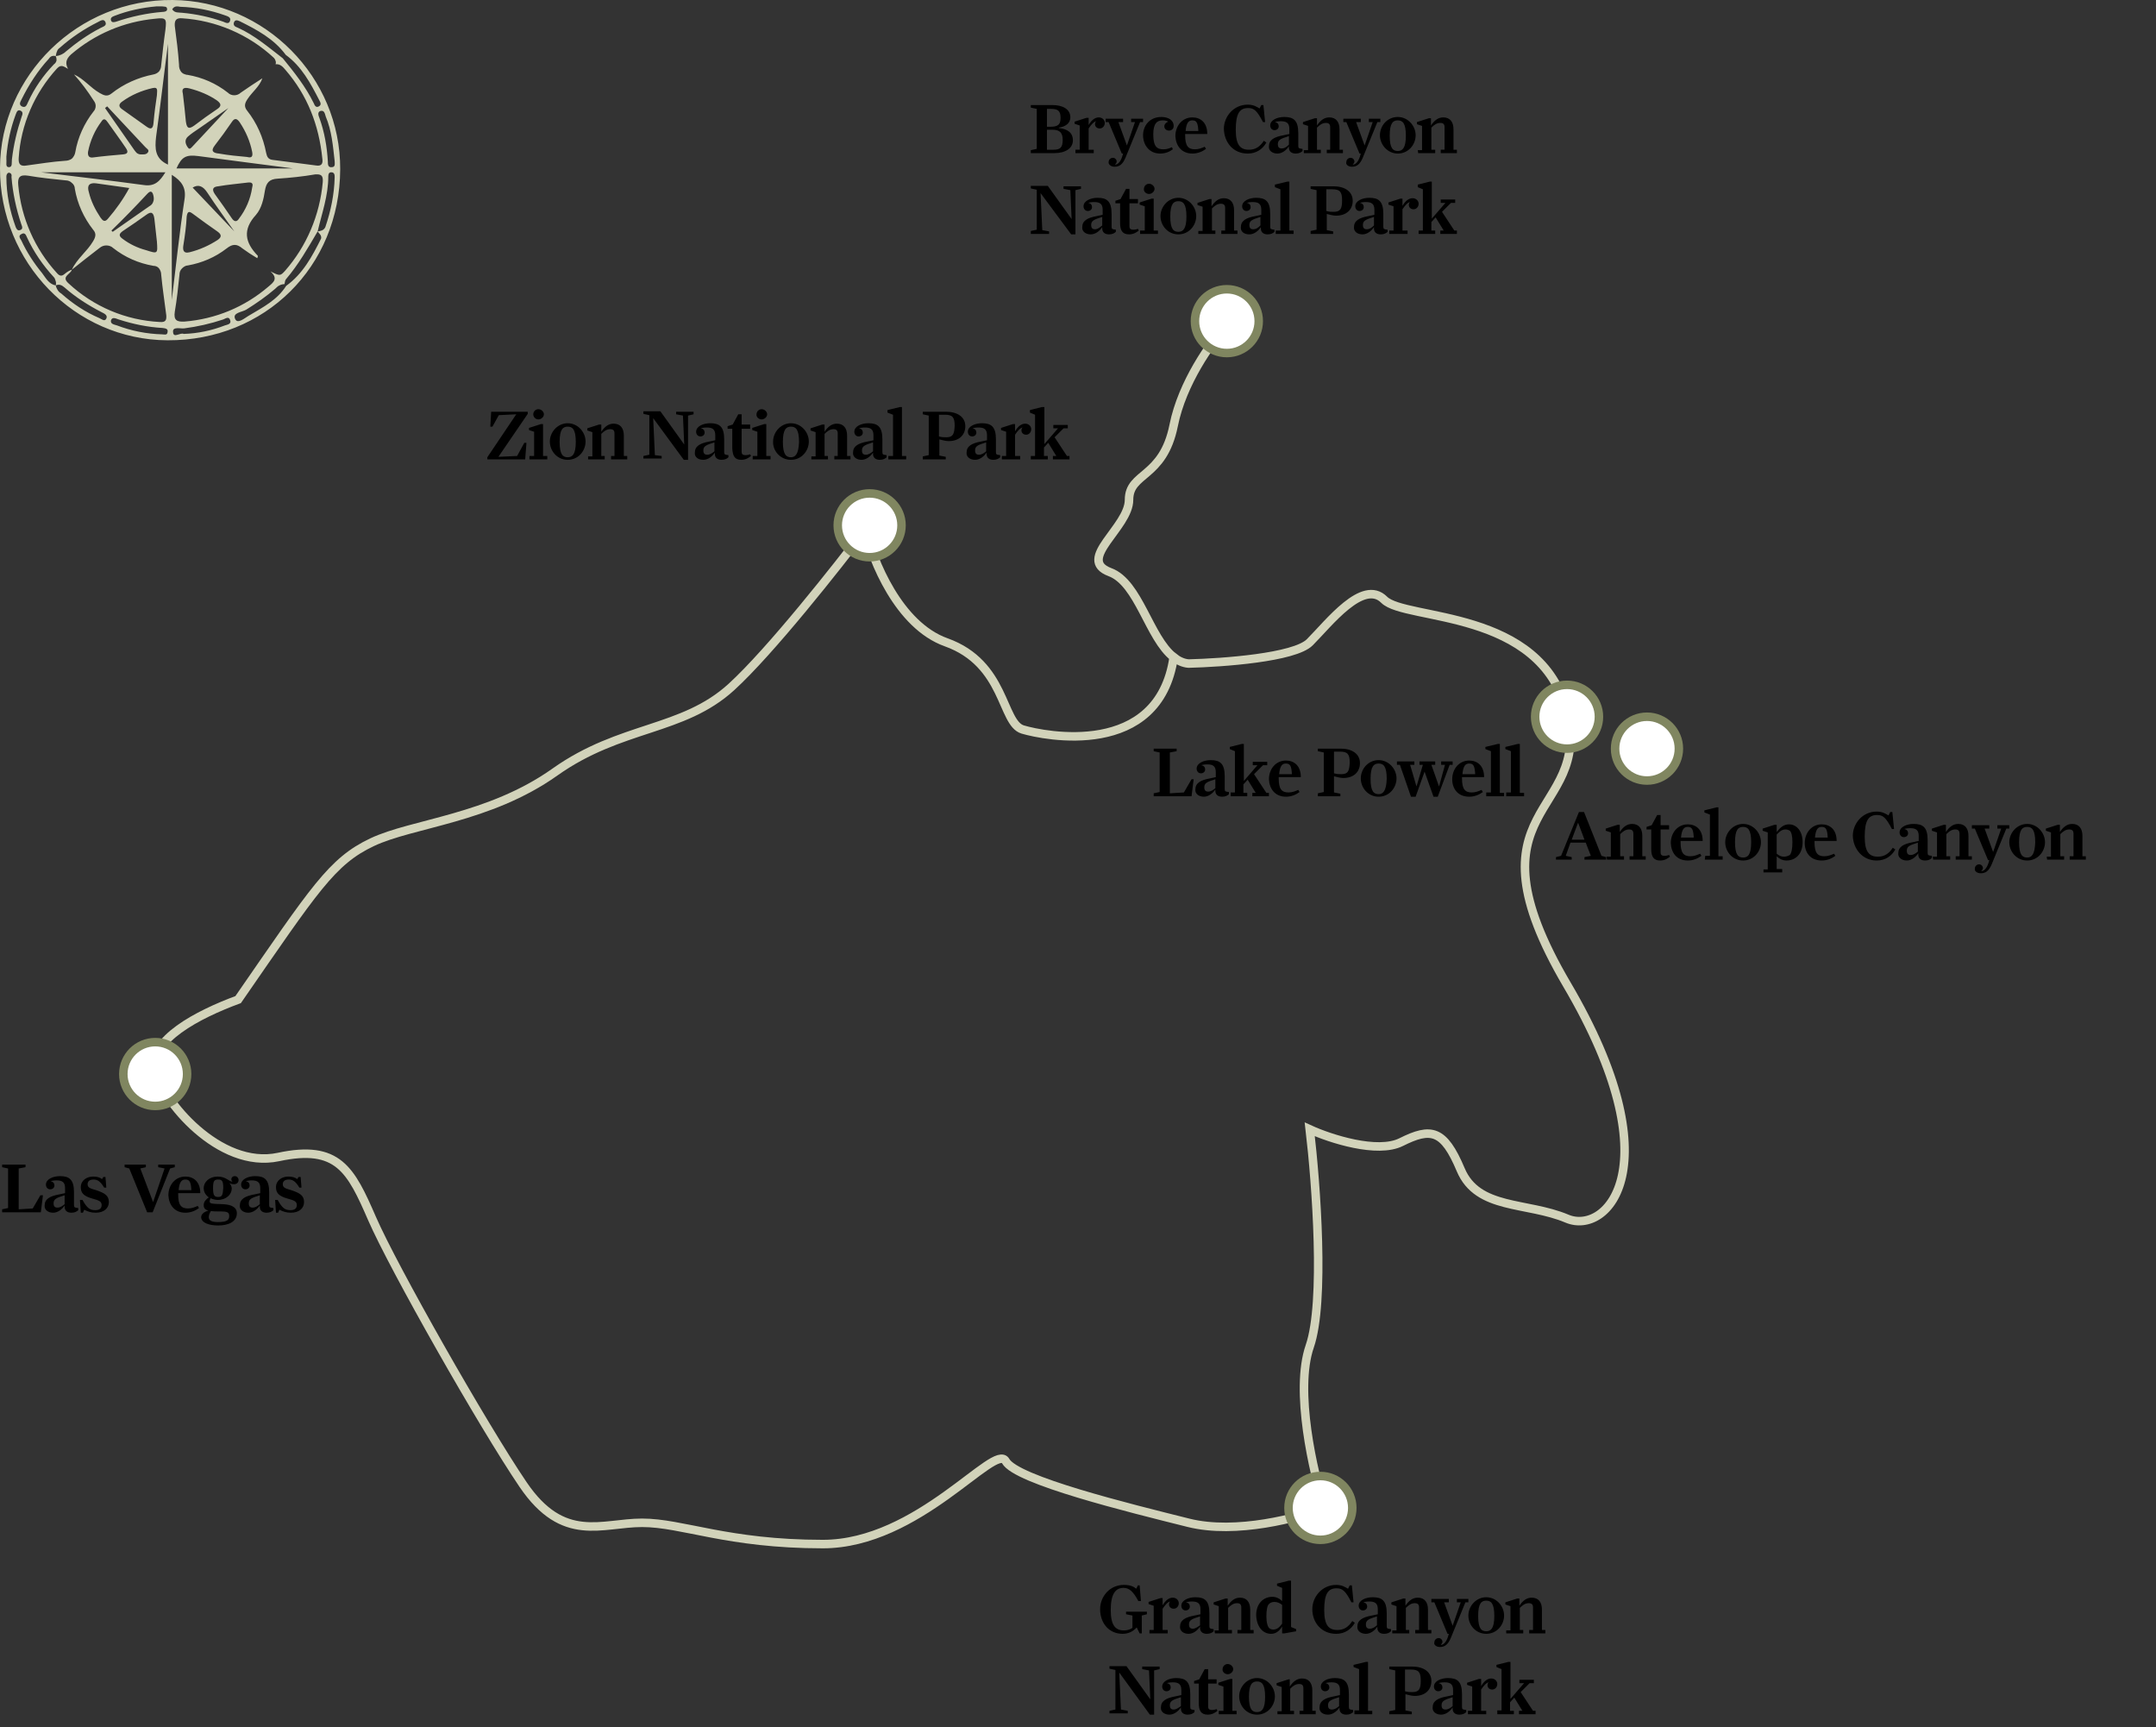 <?xml version="1.0" encoding="utf-8"?>
<svg xmlns="http://www.w3.org/2000/svg" xmlns:xlink="http://www.w3.org/1999/xlink" version="1.1" id="Layer_1" x="0px" y="0px" viewBox="0 0 507 406.1" style="enable-background:new 0 0 507 406.1;">
<rect x="0" y="0" width="507" height="406.1" fill="#333333" stroke="none"/>
<style type="text/css">
	.st0{clip-path:url(#SVGID_00000028313490836312370730000013463981870748806044_);}
	.st1{fill:#D2D3BA;}
	.st2{fill:none;stroke:#D2D3BA;stroke-width:2;}
	.st3{fill:#FFFFFF;stroke:#808660;stroke-width:2;}
</style>
<g>
	<g>
		<defs>
			<rect id="SVGID_1_" width="80" height="80"/>
		</defs>
		<clipPath id="SVGID_00000160911894010718201780000015025560498520830851_">
			<use xlink:href="#SVGID_1_" style="overflow:visible;"/>
		</clipPath>
		<g style="clip-path:url(#SVGID_00000160911894010718201780000015025560498520830851_);">
			<path class="st1" d="M80,39.8C79.9,62.7,62.3,80.1,39.4,80C17.6,79.9-0.1,61.7,0,39.5C0.1,17.7,18.4-0.2,40.6,0&#xA;				C62.3,0.2,80.1,18.1,80,39.8z M13.1,67.1c0.2,0.8,0.6,1.5,1.3,1.9c2.7,2.4,5.7,4.4,9,5.8c0.5,0.2,1.2,0.9,1.6,0.1&#xA;				s-0.5-1.2-1.1-1.5c-3.1-1.6-6.1-3.5-8.7-5.8C14.6,67.1,14,66.7,13.1,67.1c0.1-0.3,0.1-0.7,0-1s-0.2-0.7-0.4-0.9&#xA;				c-2.6-2.8-4.8-6-6.4-9.5c-0.2-0.5-0.5-1.1-1.2-0.7c-0.9,0.4-0.4,1-0.1,1.5c1.3,2.8,3,5.4,4.9,7.7C10.8,65.4,11.5,66.8,13.1,67.1z&#xA;				 M67.2,12.9C64.4,9.1,60.4,7,56.4,5c-0.5-0.2-1.1-0.5-1.4,0.3c-0.2,0.8,0.4,1,0.9,1.2c4,1.8,7.2,4.6,10.6,7.2&#xA;				c2.7,3.3,5.4,6.7,7.3,10.6c0.2,0.5,0.5,1.1,1.2,0.7s0.3-1,0.1-1.4C73,19.5,70.9,15.6,67.2,12.9z M74.7,54.4&#xA;				c-2.3,3.9-4.5,7.8-7.5,11.3C67,66,67,66.4,66.9,66.8c-0.4,0-0.8,0.1-1.2,0.3c-0.4,0.2-0.7,0.5-1,0.8c-2.1,1.8-4.4,3.4-6.8,4.9&#xA;				c-1,0.6-3.3,0.7-2.6,2.2c0.6,1.3,2.3-0.3,3.4-0.9c3.2-1.9,6.5-3.6,8.6-6.9c3.9-2.8,6.1-6.9,8.2-11.1C75.7,55.3,75,54.9,74.7,54.4&#xA;				c0.7-0.1,1.4-0.2,1.8-1c1.3-3.8,2.1-7.7,2.2-11.7c0-0.5,0-1.2-0.8-1.2c-0.6,0-0.7,0.5-0.7,1C77.2,46,75.7,50.1,74.7,54.4z&#xA;				 M13.1,13.2c-0.3-0.1-0.6-0.1-0.9,0c-0.3,0.1-0.5,0.3-0.7,0.6c-2.6,2.8-4.7,6.1-6.4,9.5c-0.2,0.5-0.8,1.2,0,1.7&#xA;				c1,0.5,1.2-0.4,1.5-1c1.5-3.3,3.6-6.3,6.1-8.9c0.3-0.2,0.5-0.5,0.6-0.9C13.3,13.9,13.3,13.6,13.1,13.2c0.9-0.1,1.8-0.5,2.4-1.1&#xA;				c2.5-2.1,5.2-4,8.1-5.5c0.5-0.3,1.6-0.5,1.2-1.4s-1.2-0.3-1.8,0c-3.2,1.6-6.2,3.6-8.9,6c-0.3,0.2-0.6,0.5-0.7,0.9&#xA;				C13.2,12.5,13.2,12.9,13.1,13.2z M16,16.2c-0.9-0.5-1.6-1.2-2.6-0.1c-5.3,5.8-8.5,13.2-9,21c-0.1,1.4,0.3,2.1,1.9,1.8&#xA;				c3-0.4,6-0.9,9-1.1c0.6,0,1.2-0.2,1.6-0.5c0.4-0.4,0.7-0.9,0.8-1.5c0.6-3.5,2.1-6.8,4.3-9.6c0.3-0.3,0.5-0.8,0.5-1.3&#xA;				S22.3,24,22,23.6c-1.4-2.2-2.9-4.2-4.6-6.1c2.3,1,3.8,3.1,6.1,4.4c0.9,0.5,1.7,0.9,2.7,0.1c2.9-2.3,6.3-3.8,9.9-4.5&#xA;				c0.5-0.1,0.9-0.3,1.3-0.7c0.3-0.4,0.5-0.9,0.5-1.4c0.3-2.8,0.6-5.6,1-8.4c0.3-2.6,0.2-2.9-2.4-2.6C29.1,5.1,22.3,8,16.7,12.8&#xA;				C15.5,13.9,15.3,14.9,16,16.2z M16.9,63.4c1.2-2.6,3.6-4.3,5-6.7c0.6-1,0.8-1.8,0-2.7c-2.2-2.8-3.7-6.1-4.3-9.6&#xA;				c0-0.6-0.3-1.1-0.7-1.4c-0.4-0.4-0.9-0.6-1.5-0.6c-2.9-0.3-5.9-0.6-8.8-1.1c-2-0.3-2.5,0.4-2.3,2.3c0.7,7.7,3.9,14.9,9,20.5&#xA;				c0.6,0.7,1.1,1,1.9,0.3C15.8,63.9,16.3,63.6,16.9,63.4c-0.3,1.1-2.6,1.6-0.8,3.2c5.9,5.5,13.5,8.7,21.5,9.1&#xA;				c1.3,0.1,1.6-0.4,1.5-1.6c-0.4-3.2-0.9-6.4-1.2-9.6c0-0.5-0.2-1-0.5-1.4s-0.8-0.6-1.3-0.6c-3.5-0.6-6.7-2-9.5-4.2&#xA;				c-0.4-0.4-1-0.6-1.6-0.6s-1.1,0.2-1.6,0.6C21.2,60,19,61.7,16.9,63.4z M61.7,18.4c-0.7,2-2.4,3.2-3.5,4.9&#xA;				c-0.6,0.9-0.9,1.7-0.1,2.7c2.3,2.9,3.8,6.3,4.5,10c0.2,0.9,0.5,1.5,1.6,1.6c3.4,0.4,6.8,0.9,10.1,1.3c1.2,0.2,1.7-0.3,1.5-1.6&#xA;				c-0.8-7.9-3.5-14.9-8.7-20.9c-0.6-0.7-1.2-1.4-2.3-1.3c0.1-0.3,0.1-0.5,0-0.8s-0.2-0.5-0.4-0.7c-5.9-5.5-13.6-8.8-21.6-9.3&#xA;				c-1.3-0.1-1.8,0.4-1.7,1.8c0.4,3,0.8,6.1,1,9.1c0,0.3,0,0.6,0.1,0.9c0.1,0.3,0.2,0.5,0.4,0.8c0.2,0.2,0.4,0.4,0.7,0.5&#xA;				s0.5,0.2,0.8,0.2c3.5,0.6,6.7,2,9.5,4.2c0.4,0.4,0.9,0.6,1.5,0.6c0.5,0,1.1-0.2,1.5-0.6C58.3,20.6,60,19.5,61.7,18.4z M63.6,63.8&#xA;				c2.2,1.1,2.3,1.1,3.4-0.1c5.1-5.8,8.2-13.1,8.9-20.9c0.1-1.5-0.3-1.9-1.8-1.8c-2.9,0.5-5.8,0.8-8.8,1c-2,0.1-2.7,1-3,2.8&#xA;				c-0.3,2-0.8,4.2-2.1,5.7C57,54,57.6,57,60.6,60.1c0.1,0.1,0,0.3-0.1,0.6c-1.2-0.7-2.4-1.5-3.5-2.3c-1.3-1.1-2.3-1.1-3.7,0&#xA;				c-2.7,2.1-5.8,3.4-9.1,4c-0.5,0-1,0.3-1.4,0.7s-0.6,0.9-0.6,1.5c-0.3,2.9-0.6,5.8-1.1,8.7c-0.3,2,0.5,2.4,2.3,2.3&#xA;				c7.3-0.6,14.1-3.4,19.7-8.2C64.3,66.4,65.5,65.5,63.6,63.8L63.6,63.8z M40.4,41.1v29.4c1-8.1,1.8-15.9,3-23.7&#xA;				C43.8,44.2,42.8,42.6,40.4,41.1z M9.6,40.5c8.1,1,16.1,1.9,24.2,3c2.6,0.4,3.8-0.9,5.1-3H9.6z M39.5,38.7V10.3&#xA;				c-1,7.6-1.8,14.8-2.8,21.9C36.4,34.9,36.4,37.3,39.5,38.7L39.5,38.7z M30.4,44.2l-7.8-1.1c-1.6-0.2-2.2,0.5-1.7,2.1&#xA;				c0.5,2.1,1.5,4.1,2.7,5.9c0.5,0.7,1,1.3,1.8,0.3C27.3,49.2,29,46.8,30.4,44.2z M36.9,56.8l-0.6-5.4c-0.2-1.4-0.7-1.8-1.9-0.9&#xA;				c-1.8,1.3-3.7,2.6-5.5,3.8c-1,0.7-1,1.2,0,1.9c1.6,1.2,3.5,2.1,5.4,2.6C37.1,59.7,37.1,59.7,36.9,56.8z M59.3,44.1&#xA;				c0.2-0.7,0.2-1.3-0.9-1.2c-2.4,0.3-4.8,0.5-7.1,0.9c-1.1,0.1-1.6,0.6-0.8,1.8c1.4,1.9,2.7,3.8,4,5.7c0.6,0.9,1.2,0.9,1.7,0.1&#xA;				C57.8,49.3,58.9,46.8,59.3,44.1z M58.1,36.9c1.1,0.3,1.4-0.1,1.2-1.2c-0.5-2.5-1.5-4.8-2.9-6.9c-0.6-0.9-1.2-1.2-1.9-0.1&#xA;				c-1.3,1.9-2.6,3.7-4,5.5c-1.1,1.4-0.2,1.8,1,1.9C53.7,36.5,55.9,36.7,58.1,36.9z M43.1,57.8c-0.1,0.8-0.1,1.9,1.5,1.5&#xA;				c2.4-0.6,4.6-1.6,6.6-2.9c1-0.7,0.9-1.3-0.1-2c-1.9-1.3-3.8-2.7-5.7-4.1c-0.8-0.6-1.3-0.8-1.5,0.6C43.8,53.1,43.5,55.3,43.1,57.8&#xA;				z M43,22c0.3,2.4,0.5,4.4,0.7,6.5c0.2,1.4,0.5,2.1,2,1c1.7-1.3,3.5-2.6,5.3-3.8c1.1-0.7,1.1-1.3,0-2.1c-1.9-1.3-4.1-2.2-6.4-2.8&#xA;				C43.1,20.4,42.7,20.9,43,22z M22,37c2.3-0.3,4.6-0.5,6.9-0.7c1.2-0.1,1.3-0.6,0.7-1.5c-1.4-2.1-2.9-4.1-4.3-6.1&#xA;				c-0.4-0.6-0.9-1-1.4-0.2c-1.6,2.1-2.7,4.6-3.2,7.2C20.6,36.6,20.9,37.2,22,37z M68.9,39.6L68.9,39.6c-7.5-1-14.9-1.9-22.2-2.9&#xA;				c-3-0.4-4,0.2-5.2,2.9C41.5,39.6,68.9,39.6,68.9,39.6z M36.9,22.4c0-1,0.4-2-1-1.7c-2.6,0.6-5,1.6-7.2,3.2&#xA;				c-0.7,0.5-0.9,1.1-0.1,1.7c2,1.4,3.9,2.8,5.9,4.2c1.1,0.8,1.5,0.3,1.6-0.9C36.3,26.6,36.6,24.4,36.9,22.4z M25.2,25l-0.5,0.4&#xA;				c2.3,3.3,4.6,6.6,6.9,9.9c0.2,0.3,0.4,0.5,0.6,0.7c0.3,0.2,0.6,0.3,0.9,0.3c0.6,0,1.3,0.1,1.7-0.5s-0.4-0.9-0.7-1.3&#xA;				C31.1,31.3,28.2,28.2,25.2,25L25.2,25z M45.3,44.1l9.8,10.3c-2.1-3-4.3-6-6.4-9.2C47.7,43.7,46.6,43.3,45.3,44.1z M53.7,25.4&#xA;				l-6.9,4.8c-0.9,0.6-1.8,1.2-2.6,1.9c-0.9,0.8-0.6,1.8,0,2.6c0.4,0.6,0.8,0,1.1-0.3L53.7,25.4z M43.2,78.5c3.3-0.1,6.6-0.8,9.7-2&#xA;				c0.6-0.2,1.6-0.3,1.2-1.3c-0.3-0.9-1.1-0.3-1.6-0.1c-3,1-6.1,1.7-9.2,2.1c-0.9,0.1-2.8-0.5-2.6,0.9&#xA;				C40.8,79.6,42.4,78.1,43.2,78.5z M78.7,37.9c-0.4-3.6-0.7-7.2-2.1-10.5c-0.2-0.6-0.3-1.6-1.3-1.3c-0.7,0.3-0.4,1.1-0.2,1.6&#xA;				c1.2,3.3,1.8,6.8,2,10.3c0,0.6,0,1.4,0.9,1.3C78.9,39.3,78.7,38.5,78.7,37.9z M40.5,2.2C41.1,3.1,42,2.9,42.8,3&#xA;				c3.3,0.3,6.6,1,9.7,2.1c0.5,0.2,1.3,0.7,1.6-0.2s-0.7-1.1-1.2-1.3c-3.4-1.2-6.9-1.9-10.5-2C41.8,1.5,41,1.3,40.5,2.2z M2,40.6&#xA;				c-0.2,0.1-0.3,0.2-0.4,0.4s-0.1,0.4-0.1,0.6c0,4,0.8,8,2.2,11.8c0.2,0.5,0.5,0.9,1,0.7c0.8-0.2,0.5-0.9,0.3-1.4&#xA;				c-1.2-3.6-2-7.3-2.3-11.1C2.8,41.2,2.7,40.6,2,40.6z M26.2,54.2l0.3,0.3c2.9-2,5.7-4,8.6-6c0.4-0.2,0.8-0.6,0.9-1&#xA;				c0.2-0.4,0.2-0.9,0.1-1.4c-0.2-1-0.6-1.5-1.5-0.5C31.9,48.5,29.1,51.4,26.2,54.2L26.2,54.2z M38.1,78.6c0.5,0,1.2,0.3,1.3-0.5&#xA;				c0.2-0.9-0.6-0.9-1.2-1c-3.5-0.2-6.9-0.9-10.3-2c-0.6-0.2-1.5-0.7-1.8,0.2c-0.2,0.9,0.8,1,1.4,1.2C30.9,77.8,34.5,78.5,38.1,78.6&#xA;				z M1.5,36.8c0,0.2,0,0.5,0,0.7c0.1,0.7-0.3,1.8,0.6,1.8s0.6-1.1,0.7-1.8C3.2,34,4,30.7,5.1,27.4c0.2-0.5,0.4-1.1-0.3-1.4&#xA;				s-0.9,0.4-1.1,0.9C2.5,30.1,1.8,33.4,1.5,36.8z M36.8,1.5c-3.4,0.3-6.7,1-9.8,2.2c-0.5,0.2-1.1,0.4-0.9,1.1&#xA;				c0.2,0.6,0.8,0.4,1.2,0.3c3.5-1.2,7.2-2,10.9-2.3c0.4,0,1.1-0.1,1.1-0.6c0-0.8-0.7-0.6-1.2-0.7C37.6,1.5,37.2,1.5,36.8,1.5z"/>
		</g>
	</g>
</g>
<path d="M242.4,36h5.5c2.6,0,4.4-1.1,4.4-3c0-1.9-1.4-2.7-3.3-2.9V30c1.5-0.2,2.7-1,2.7-2.4c0-2-1.9-2.9-4.2-2.9h-5.1v0.6l1.4,0.3&#xA;	V35l-1.4,0.3L242.4,36L242.4,36z M246.2,29.8v-4.2h1c1.6,0,2.2,0.5,2.2,2.1c0,1.5-0.5,2.1-2.4,2.1H246.2z M246.2,35.2v-4.7h1.3&#xA;	c1.8,0,2.4,0.8,2.4,2.4c0,1.8-0.6,2.3-2.2,2.3H246.2z M252.8,36h4.4v-0.8H256v-5c0.6-0.9,1.2-1.6,1.8-1.7l0,0&#xA;	c-0.2,0.1-0.3,0.4-0.3,0.7c0,0.5,0.4,1,1.1,1s1.2-0.6,1.2-1.3c0-0.7-0.6-1.3-1.4-1.3c-0.9,0-1.7,0.6-2.4,1.8l0,0v-1.7h-0.5l-2.8,0.9&#xA;	v0.5l1.2,0.4v5.7h-1V36H252.8z M262.1,39.2c1.1,0,1.9-0.5,2.6-2.2l3.4-8.3h0.7v-0.8H266v0.8h0.9l-1.9,5.5l-2-5.5h1.1v-0.8H260v0.8&#xA;	h0.7l3.1,7.4h0.3l-0.2,0.7c-0.4,1.2-1,1.9-1.7,1.9l0,0c0.2-0.2,0.4-0.5,0.4-0.7c0-0.5-0.4-0.9-0.9-0.9s-1,0.4-1,1&#xA;	C260.6,38.6,261.2,39.2,262.1,39.2z M272.8,36.1c1.4,0,2.3-0.5,3-1l-0.2-0.5c-0.7,0.3-1.2,0.5-2,0.5c-1.5,0-2.4-0.6-2.4-3.5&#xA;	c0-2.6,0.9-3.3,2.2-3.3c0.6,0,1,0.1,1.3,0.3l0,0c-0.5,0.2-0.9,0.6-0.9,1.1c0,0.6,0.5,1,1.1,1c0.7,0,1.1-0.5,1.1-1.1&#xA;	c0-1.3-1.2-2.1-2.9-2.1c-2.8,0-4.3,2.1-4.3,4.3C268.8,34,270.2,36.1,272.8,36.1z M280.4,36.1c1.3,0,2.4-0.5,3.2-1.1l-0.3-0.5&#xA;	c-0.7,0.3-1.4,0.6-2.3,0.6c-1.6,0-2.3-0.8-2.3-3.3v-0.3h5.2c0-2.7-1.6-3.9-3.5-3.9c-2.4,0-4,2-4,4.4&#xA;	C276.5,34.2,277.8,36.1,280.4,36.1z M278.8,30.8c0.2-2.1,0.8-2.5,1.6-2.5c1,0,1.3,0.6,1.4,2.5H278.8z M293.4,36.1c2,0,3.5-1,4.4-2.6&#xA;	l-0.6-0.4c-0.9,1.4-2,2.1-3.5,2.1c-2.1,0-3.1-1.2-3.1-4.7c0-3.8,0.9-5.1,2.9-5.1c1.4,0,2.1,0.6,3.5,3.3h0.5l-0.4-4h-0.5l-0.4,0.8&#xA;	c-0.7-0.4-1.4-0.9-2.8-0.9c-3.3,0-5.6,2.8-5.6,5.7C287.9,33.5,290,36.1,293.4,36.1z M300.4,36.1c1.1,0,2.1-0.8,2.7-1.7v0.3&#xA;	c0,0.9,0.6,1.4,1.6,1.4c0.8,0,1.3-0.3,1.6-0.6V35c-0.8-0.1-1-0.1-1-0.7v-3c0-3-1.1-3.8-3.3-3.8c-1.6,0-3.3,0.7-3.3,2&#xA;	c0,0.6,0.4,1.1,1,1.1s1-0.4,1-0.9c0-0.4-0.2-0.9-0.9-1l0,0c0.2-0.1,0.8-0.2,1.4-0.2c1.3,0,2,0.4,2,1.8v1.2l-1.4,0.3&#xA;	c-2.2,0.4-3.4,1.1-3.4,2.6C298.3,35.4,299.2,36.1,300.4,36.1z M301.4,34.9c-0.6,0-0.9-0.3-0.9-1s0.3-1.1,1.4-1.5l1.2-0.4v2&#xA;	C302.6,34.5,302.1,34.9,301.4,34.9z M306.6,36h4v-0.8h-0.9V30c0.7-0.7,1.3-1.1,2.1-1.1c0.7,0,1,0.3,1,1v5.3H312V36h3.8v-0.8H315&#xA;	v-4.8c0-1.7-0.8-2.8-2.4-2.8c-1.2,0-2.1,0.7-2.9,1.9l0,0v-1.7h-0.5l-2.8,0.9v0.5l1.2,0.4v5.7h-1L306.6,36L306.6,36z M317.9,39.2&#xA;	c1.1,0,1.9-0.5,2.6-2.2l3.4-8.3h0.7v-0.8h-2.7v0.8h0.9l-1.9,5.5l-2-5.5h1.1v-0.8h-4.1v0.8h0.7l3.1,7.4h0.3l-0.2,0.7&#xA;	c-0.4,1.2-1,1.9-1.7,1.9l0,0c0.2-0.2,0.4-0.5,0.4-0.7c0-0.5-0.4-0.9-0.9-0.9s-1,0.4-1,1C316.4,38.6,317,39.2,317.9,39.2z&#xA;	 M328.7,36.1c2.5,0,4.2-2.1,4.2-4.3s-1.8-4.3-4.2-4.3c-2.5,0-4.2,2.1-4.2,4.3S326.3,36.1,328.7,36.1z M328.7,35.5&#xA;	c-1.1,0-1.9-0.6-1.9-3.6s0.8-3.6,1.9-3.6s1.9,0.6,1.9,3.6C330.6,34.8,329.8,35.5,328.7,35.5z M333.5,36h4v-0.8h-0.9V30&#xA;	c0.7-0.7,1.3-1.1,2.1-1.1c0.7,0,1,0.3,1,1v5.3h-0.9V36h3.8v-0.8h-0.8v-4.8c0-1.7-0.8-2.8-2.4-2.8c-1.2,0-2.1,0.7-2.9,1.9l0,0v-1.7&#xA;	H336l-2.8,0.9v0.5l1.2,0.4v5.7h-1L333.5,36L333.5,36z M251.9,55.1h1V44.7l1.3-0.3v-0.6h-4.1v0.6l1.6,0.3l0.3,6.8l-5.6-7.8h-4v0.6&#xA;	l1.4,0.3V54l-1.4,0.3V55h4.3v-0.6l-1.6-0.3l-0.4-8.7L251.9,55.1z M256.5,55.1c1.1,0,2.1-0.8,2.7-1.7v0.3c0,0.9,0.6,1.4,1.6,1.4&#xA;	c0.8,0,1.3-0.3,1.6-0.6V54c-0.8-0.1-1-0.1-1-0.7v-3c0-3-1.1-3.8-3.3-3.8c-1.6,0-3.3,0.7-3.3,2c0,0.6,0.4,1.1,1,1.1&#xA;	c0.6,0,1-0.4,1-0.9c0-0.4-0.2-0.9-0.9-1l0,0c0.2-0.1,0.8-0.2,1.4-0.2c1.3,0,2,0.4,2,1.8v1.2l-1.4,0.3c-2.2,0.4-3.4,1.1-3.4,2.6&#xA;	C254.4,54.4,255.3,55.1,256.5,55.1z M257.5,53.9c-0.6,0-0.9-0.3-0.9-1s0.3-1.1,1.4-1.5l1.2-0.4v2C258.6,53.5,258.1,53.9,257.5,53.9z&#xA;	 M265.5,55.1c1.1,0,1.8-0.5,2.3-0.9l-0.2-0.4c-0.3,0.1-0.6,0.2-1.1,0.2c-0.7,0-0.9-0.3-0.9-0.8v-5.4h2v-1h-2v-2.4h-0.8l-1.3,2.4&#xA;	l-1.2,0.4v0.6h1.1v4.6C263.4,54.1,263.9,55.1,265.5,55.1z M270.2,45.6c0.7,0,1.3-0.6,1.3-1.2c0-0.6-0.6-1.2-1.3-1.2&#xA;	c-0.7,0-1.2,0.6-1.2,1.2C268.9,45,269.5,45.6,270.2,45.6z M268.1,55h4.2v-0.8h-1v-7.5h-0.5l-2.8,0.9v0.5l1.2,0.4v5.7h-1.1L268.1,55&#xA;	L268.1,55z M277.1,55.1c2.5,0,4.2-2.1,4.2-4.3s-1.8-4.3-4.2-4.3s-4.2,2.1-4.2,4.3S274.6,55.1,277.1,55.1z M277.1,54.5&#xA;	c-1.1,0-1.9-0.6-1.9-3.6s0.8-3.6,1.9-3.6s1.9,0.6,1.9,3.6C279,53.8,278.2,54.5,277.1,54.5z M281.8,55h4v-0.8H285V49&#xA;	c0.7-0.7,1.3-1.1,2.1-1.1c0.7,0,1,0.3,1,1v5.3h-0.9V55h3.8v-0.8h-0.8v-4.8c0-1.7-0.8-2.8-2.4-2.8c-1.2,0-2.1,0.7-2.9,1.9l0,0v-1.7&#xA;	h-0.5l-2.8,0.9v0.5l1.2,0.4v5.7h-1L281.8,55L281.8,55z M293.8,55.1c1.1,0,2.1-0.8,2.7-1.7v0.3c0,0.9,0.6,1.4,1.6,1.4&#xA;	c0.8,0,1.3-0.3,1.6-0.6V54c-0.8-0.1-1-0.1-1-0.7v-3c0-3-1.1-3.8-3.3-3.8c-1.6,0-3.3,0.7-3.3,2c0,0.6,0.4,1.1,1,1.1s1-0.4,1-0.9&#xA;	c0-0.4-0.2-0.9-0.9-1l0,0c0.2-0.1,0.8-0.2,1.4-0.2c1.3,0,2,0.4,2,1.8v1.2l-1.4,0.3c-2.2,0.4-3.4,1.1-3.4,2.6&#xA;	C291.7,54.4,292.5,55.1,293.8,55.1z M294.7,53.9c-0.6,0-0.9-0.3-0.9-1s0.3-1.1,1.4-1.5l1.2-0.4v2C295.9,53.5,295.4,53.9,294.7,53.9z&#xA;	 M300,55h4.2v-0.8h-1V42.7h-0.5l-2.9,0.7V44l1.3,0.5v9.7H300V55z M308.1,55h5.4v-0.6l-1.5-0.3v-3.8c0.8,0.2,1.5,0.4,2.2,0.4&#xA;	c2.4,0,3.9-1.4,3.9-3.5c0-2.2-1.9-3.4-4.5-3.4h-5.4v0.6l1.4,0.3V54l-1.4,0.3V55H308.1z M313.6,49.8c-0.6,0-1,0-1.7-0.2v-5.1h1.4&#xA;	c1.8,0,2.3,0.6,2.3,2.6C315.6,49.1,315.2,49.8,313.6,49.8z M320.4,55.1c1.1,0,2.1-0.8,2.7-1.7v0.3c0,0.9,0.6,1.4,1.6,1.4&#xA;	c0.8,0,1.3-0.3,1.6-0.6V54c-0.8-0.1-1-0.1-1-0.7v-3c0-3-1.1-3.8-3.3-3.8c-1.6,0-3.3,0.7-3.3,2c0,0.6,0.4,1.1,1,1.1s1-0.4,1-0.9&#xA;	c0-0.4-0.2-0.9-0.9-1l0,0c0.2-0.1,0.8-0.2,1.4-0.2c1.3,0,2,0.4,2,1.8v1.2l-1.4,0.3c-2.2,0.4-3.4,1.1-3.4,2.6&#xA;	C318.3,54.4,319.2,55.1,320.4,55.1z M321.4,53.9c-0.6,0-0.9-0.3-0.9-1s0.3-1.1,1.4-1.5l1.2-0.4v2C322.6,53.5,322.1,53.9,321.4,53.9z&#xA;	 M326.6,55h4.4v-0.8h-1.2v-5c0.6-0.9,1.2-1.6,1.8-1.7l0,0c-0.2,0.1-0.3,0.4-0.3,0.7c0,0.5,0.4,1,1.1,1s1.2-0.6,1.2-1.3&#xA;	s-0.6-1.3-1.4-1.3c-0.9,0-1.7,0.6-2.4,1.8l0,0v-1.7h-0.5l-2.8,0.9v0.5l1.2,0.4v5.7h-1V55H326.6z M333.5,55h4v-0.8h-0.9v-2l1-1.1&#xA;	l1.9,3.1h-0.8V55h3.9v-0.8H342l-2.9-4.4l2.1-2.1h1v-0.8h-3.4v0.8h1.1l-3.2,3.7v-8.7h-0.5l-2.8,0.7V44l1.2,0.5v9.7h-1V55H333.5z"/>
<path d="M114.5,108h9l0.3-3.9h-0.5l-1.7,3.1l-4.4,0.2l6.9-10.1v-0.5h-8.6l-0.2,3.5h0.5l1.5-2.7l4.1-0.2l-6.8,10.1v0.5H114.5z&#xA;	 M126.6,98.6c0.7,0,1.3-0.6,1.3-1.2s-0.6-1.2-1.3-1.2c-0.7,0-1.2,0.6-1.2,1.2S125.9,98.6,126.6,98.6z M124.5,108h4.2v-0.8h-1v-7.5&#xA;	h-0.5l-2.8,0.9v0.5l1.2,0.4v5.7h-1.1C124.5,107.2,124.5,108,124.5,108z M133.5,108.1c2.5,0,4.2-2.1,4.2-4.3c0-2.2-1.8-4.3-4.2-4.3&#xA;	s-4.2,2.1-4.2,4.3S131,108.1,133.5,108.1z M133.5,107.5c-1.1,0-1.9-0.6-1.9-3.6s0.8-3.6,1.9-3.6c1.1,0,1.9,0.6,1.9,3.6&#xA;	C135.4,106.8,134.6,107.5,133.5,107.5z M138.2,108h4v-0.8h-0.8V102c0.7-0.7,1.3-1.1,2.1-1.1c0.7,0,1,0.3,1,1v5.3h-0.8v0.8h3.8v-0.8&#xA;	h-0.8v-4.8c0-1.7-0.8-2.8-2.4-2.8c-1.2,0-2.1,0.7-2.9,1.9l0,0v-1.7h-0.5l-2.8,0.9v0.5l1.2,0.4v5.7h-1v0.7H138.2z M160.8,108.1h1&#xA;	V97.7l1.3-0.3v-0.6H159v0.6l1.6,0.3l0.3,6.8l-5.6-7.8h-4v0.6l1.4,0.3v9.3l-1.4,0.3v0.6h4.3v-0.6L154,107l-0.4-8.7L160.8,108.1z&#xA;	 M165.4,108.1c1.1,0,2.1-0.8,2.7-1.7v0.3c0,0.9,0.6,1.4,1.6,1.4c0.8,0,1.3-0.3,1.6-0.6V107c-0.8-0.1-1-0.1-1-0.7v-3&#xA;	c0-3-1.1-3.8-3.3-3.8c-1.6,0-3.3,0.7-3.3,2c0,0.6,0.4,1.1,1,1.1s1-0.4,1-0.9c0-0.4-0.2-0.9-0.9-1l0,0c0.2-0.1,0.8-0.2,1.4-0.2&#xA;	c1.3,0,2,0.4,2,1.8v1.2l-1.4,0.3c-2.2,0.4-3.4,1.1-3.4,2.6C163.3,107.4,164.1,108.1,165.4,108.1z M166.3,106.9c-0.6,0-0.9-0.3-0.9-1&#xA;	s0.3-1.1,1.4-1.5l1.2-0.4v2.1C167.5,106.5,167,106.9,166.3,106.9z M174.3,108.1c1.1,0,1.8-0.5,2.3-0.9l-0.2-0.4&#xA;	c-0.3,0.1-0.6,0.2-1.1,0.2c-0.7,0-0.9-0.3-0.9-0.8v-5.4h2v-1h-2v-2.4h-0.8l-1.3,2.4l-1.2,0.4v0.6h1.1v4.6&#xA;	C172.3,107.1,172.7,108.1,174.3,108.1z M179.1,98.6c0.7,0,1.3-0.6,1.3-1.2s-0.6-1.2-1.3-1.2s-1.2,0.6-1.2,1.2&#xA;	C177.8,98,178.4,98.6,179.1,98.6z M177,108h4.2v-0.8h-1v-7.5h-0.5l-2.8,0.9v0.5l1.2,0.4v5.7H177V108z M186,108.1&#xA;	c2.5,0,4.2-2.1,4.2-4.3c0-2.2-1.8-4.3-4.2-4.3s-4.2,2.1-4.2,4.3C181.7,106,183.5,108.1,186,108.1z M186,107.5&#xA;	c-1.1,0-1.9-0.6-1.9-3.6s0.8-3.6,1.9-3.6c1.1,0,1.9,0.6,1.9,3.6C187.8,106.8,187,107.5,186,107.5z M190.7,108h4v-0.8h-0.8V102&#xA;	c0.7-0.7,1.3-1.1,2.1-1.1c0.7,0,1,0.3,1,1v5.3h-0.8v0.8h3.8v-0.8h-0.8v-4.8c0-1.7-0.8-2.8-2.4-2.8c-1.2,0-2.1,0.7-2.9,1.9l0,0v-1.7&#xA;	h-0.5l-2.8,0.9v0.5l1.2,0.4v5.7h-1v0.7H190.7z M202.6,108.1c1.1,0,2.1-0.8,2.7-1.7v0.3c0,0.9,0.6,1.4,1.6,1.4c0.8,0,1.3-0.3,1.6-0.6&#xA;	V107c-0.8-0.1-1-0.1-1-0.7v-3c0-3-1.1-3.8-3.3-3.8c-1.6,0-3.3,0.7-3.3,2c0,0.6,0.4,1.1,1,1.1s1-0.4,1-0.9c0-0.4-0.2-0.9-0.9-1l0,0&#xA;	c0.2-0.1,0.8-0.2,1.4-0.2c1.3,0,2,0.4,2,1.8v1.2l-1.4,0.3c-2.2,0.4-3.4,1.1-3.4,2.6C200.5,107.4,201.4,108.1,202.6,108.1z&#xA;	 M203.6,106.9c-0.6,0-0.9-0.3-0.9-1s0.3-1.1,1.4-1.5l1.2-0.4v2.1C204.8,106.5,204.3,106.9,203.6,106.9z M208.9,108h4.2v-0.8h-1V95.7&#xA;	h-0.5l-2.9,0.7V97l1.3,0.5v9.7h-1.1V108z M217,108h5.4v-0.6l-1.5-0.3v-3.8c0.8,0.2,1.5,0.4,2.2,0.4c2.4,0,3.9-1.4,3.9-3.5&#xA;	c0-2.2-1.9-3.4-4.5-3.4H217v0.6l1.4,0.3v9.3l-1.4,0.3V108z M222.5,102.8c-0.6,0-1,0-1.7-0.2v-5.1h1.4c1.8,0,2.3,0.6,2.3,2.6&#xA;	C224.4,102.1,224.1,102.8,222.5,102.8z M229.3,108.1c1.1,0,2.1-0.8,2.7-1.7v0.3c0,0.9,0.6,1.4,1.6,1.4c0.8,0,1.3-0.3,1.6-0.6V107&#xA;	c-0.8-0.1-1-0.1-1-0.7v-3c0-3-1.1-3.8-3.3-3.8c-1.6,0-3.3,0.7-3.3,2c0,0.6,0.4,1.1,1,1.1s1-0.4,1-0.9c0-0.4-0.2-0.9-0.9-1l0,0&#xA;	c0.2-0.1,0.8-0.2,1.4-0.2c1.3,0,2,0.4,2,1.8v1.2l-1.4,0.3c-2.2,0.4-3.4,1.1-3.4,2.6C227.2,107.4,228.1,108.1,229.3,108.1z&#xA;	 M230.2,106.9c-0.6,0-0.9-0.3-0.9-1s0.3-1.1,1.4-1.5l1.2-0.4v2.1C231.4,106.5,230.9,106.9,230.2,106.9z M235.5,108h4.4v-0.8h-1.2v-5&#xA;	c0.6-0.9,1.2-1.6,1.8-1.7l0,0c-0.2,0.1-0.3,0.4-0.3,0.7c0,0.5,0.4,1,1.1,1c0.7,0,1.2-0.6,1.2-1.3c0-0.7-0.6-1.3-1.4-1.3&#xA;	c-0.9,0-1.7,0.6-2.4,1.8l0,0v-1.7h-0.5l-2.8,0.9v0.5l1.2,0.4v5.7h-1v0.8H235.5z M242.4,108h4v-0.8h-0.9v-2l1-1.1l1.9,3.1h-0.8v0.8&#xA;	h3.9v-0.8h-0.6l-2.9-4.4l2.1-2.1h1v-0.8h-3.4v0.8h1.1l-3.2,3.7v-8.7H245l-2.8,0.7V97l1.2,0.5v9.7h-1V108z"/>
<path d="M365.7,202.1h3.9v-0.6l-1.4-0.3l1.1-3.1h3.6l1.2,3.1l-1.5,0.3v0.6h5.1v-0.6l-1.1-0.3l-4.1-10.3h-1.2l-4.2,10.3l-1.2,0.3v0.6&#xA;	H365.7z M371.1,193.4l1.5,4h-3L371.1,193.4z M377.9,202.1h4v-0.8H381v-5.2c0.7-0.7,1.3-1.1,2.1-1.1c0.7,0,1,0.3,1,1v5.3h-0.9v0.8&#xA;	h3.8v-0.8h-0.8v-4.8c0-1.7-0.8-2.8-2.4-2.8c-1.2,0-2.1,0.7-2.9,1.9l0,0v-1.7h-0.5l-2.8,0.9v0.5l1.2,0.4v5.7h-1L377.9,202.1&#xA;	L377.9,202.1z M390.4,202.3c1.1,0,1.8-0.5,2.3-0.9l-0.2-0.4c-0.3,0.1-0.6,0.2-1.1,0.2c-0.7,0-0.9-0.3-0.9-0.8V195h2v-1h-2v-2.4h-0.8&#xA;	l-1.3,2.4l-1.2,0.4v0.6h1.1v4.6C388.3,201.3,388.8,202.3,390.4,202.3z M396.9,202.3c1.3,0,2.4-0.5,3.2-1.1l-0.3-0.5&#xA;	c-0.7,0.3-1.4,0.6-2.3,0.6c-1.6,0-2.3-0.8-2.3-3.3v-0.3h5.2c0-2.7-1.6-3.9-3.5-3.9c-2.4,0-4,2-4,4.4&#xA;	C393,200.4,394.2,202.3,396.9,202.3z M395.3,196.9c0.2-2.1,0.8-2.5,1.6-2.5c1,0,1.3,0.6,1.4,2.5H395.3z M400.9,202.1h4.2v-0.8h-1&#xA;	v-11.5h-0.4l-2.9,0.7v0.5l1.3,0.5v9.7H401L400.9,202.1L400.9,202.1z M409.9,202.3c2.5,0,4.2-2.1,4.2-4.3s-1.8-4.3-4.2-4.3&#xA;	s-4.2,2.1-4.2,4.3S407.4,202.3,409.9,202.3z M409.9,201.6c-1.1,0-1.9-0.6-1.9-3.6s0.8-3.6,1.9-3.6c1.1,0,1.9,0.6,1.9,3.6&#xA;	S411,201.6,409.9,201.6z M414.6,205.1h4.5v-0.8h-1.3v-3c0.6,0.6,1.4,1,2.3,1c2.1,0,3.8-1.5,3.8-4.3c0-2.6-1.4-4.2-3.2-4.2&#xA;	c-1.3,0-2.1,0.8-2.9,1.8l0,0v-1.7h-0.5l-2.8,0.9v0.5l1.2,0.4v8.7h-1v0.7H414.6z M419.5,201.4c-0.7,0-1.2-0.3-1.7-0.7v-4.5&#xA;	c0.6-0.6,1.1-1.2,2.1-1.2c0.3,0,0.7,0.1,1,0.3c0.4,0.4,0.6,1.3,0.6,2.7c0,1.5-0.2,2.5-0.6,3C420.5,201.2,420.1,201.4,419.5,201.4z&#xA;	 M428.4,202.3c1.3,0,2.4-0.5,3.2-1.1l-0.3-0.5c-0.7,0.3-1.4,0.6-2.3,0.6c-1.6,0-2.3-0.8-2.3-3.3v-0.3h5.2c0-2.7-1.6-3.9-3.5-3.9&#xA;	c-2.4,0-4,2-4,4.4C424.4,200.4,425.7,202.3,428.4,202.3z M426.8,196.9c0.2-2.1,0.8-2.5,1.6-2.5c1,0,1.3,0.6,1.4,2.5H426.8z&#xA;	 M441.3,202.3c2,0,3.5-1,4.4-2.6l-0.6-0.4c-0.9,1.4-2,2.1-3.5,2.1c-2.1,0-3.1-1.2-3.1-4.7c0-3.8,0.9-5.1,2.9-5.1&#xA;	c1.4,0,2.1,0.6,3.5,3.3h0.5l-0.4-4h-0.5l-0.4,0.8c-0.7-0.4-1.4-0.9-2.8-0.9c-3.3,0-5.6,2.8-5.6,5.7&#xA;	C435.8,199.6,438,202.3,441.3,202.3z M448.4,202.3c1.1,0,2.1-0.8,2.7-1.7v0.3c0,0.9,0.6,1.4,1.6,1.4c0.8,0,1.3-0.3,1.6-0.6v-0.5&#xA;	c-0.8-0.1-1-0.1-1-0.7v-3c0-3-1.1-3.8-3.3-3.8c-1.6,0-3.3,0.7-3.3,2c0,0.6,0.4,1.1,1,1.1c0.6,0,1-0.4,1-0.9c0-0.4-0.2-0.9-0.9-1l0,0&#xA;	c0.2-0.1,0.8-0.2,1.4-0.2c1.3,0,2,0.4,2,1.8v1.2l-1.4,0.3c-2.2,0.4-3.4,1.1-3.4,2.6C446.3,201.5,447.1,202.3,448.4,202.3z&#xA;	 M449.3,201c-0.6,0-0.9-0.3-0.9-1s0.3-1.1,1.4-1.5l1.2-0.4v2.1C450.5,200.6,450,201,449.3,201z M454.6,202.1h4v-0.8h-0.9v-5.2&#xA;	c0.7-0.7,1.3-1.1,2.1-1.1c0.7,0,1,0.3,1,1v5.3h-0.9v0.8h3.8v-0.8h-0.8v-4.8c0-1.7-0.8-2.8-2.4-2.8c-1.2,0-2.1,0.7-2.9,1.9l0,0v-1.7&#xA;	h-0.5l-2.8,0.9v0.5l1.2,0.4v5.7h-1L454.6,202.1L454.6,202.1z M465.8,205.3c1.1,0,1.9-0.5,2.6-2.2l3.4-8.3h0.7V194h-2.8v0.8h0.9&#xA;	l-1.9,5.5l-2-5.5h1.1V194h-4.1v0.8h0.7l3.1,7.4h0.3l-0.2,0.7c-0.4,1.2-1,1.9-1.7,1.9l0,0c0.2-0.2,0.4-0.5,0.4-0.7&#xA;	c0-0.5-0.4-0.9-0.9-0.9s-1,0.4-1,1C464.3,204.8,464.9,205.3,465.8,205.3z M476.7,202.3c2.5,0,4.2-2.1,4.2-4.3s-1.8-4.3-4.2-4.3&#xA;	s-4.2,2.1-4.2,4.3S474.2,202.3,476.7,202.3z M476.7,201.6c-1.1,0-1.9-0.6-1.9-3.6s0.8-3.6,1.9-3.6c1.1,0,1.9,0.6,1.9,3.6&#xA;	C478.5,201,477.7,201.6,476.7,201.6z M481.4,202.1h4v-0.8h-0.9v-5.2c0.7-0.7,1.3-1.1,2.1-1.1c0.7,0,1,0.3,1,1v5.3h-0.9v0.8h3.8v-0.8&#xA;	h-0.8v-4.8c0-1.7-0.8-2.8-2.4-2.8c-1.2,0-2.1,0.7-2.9,1.9l0,0v-1.7h-0.5l-2.8,0.9v0.5l1.2,0.4v5.7h-1L481.4,202.1L481.4,202.1z"/>
<path d="M264,384.1c1.4,0,2.5-0.6,3.3-1.5l0.7,1.4h0.5v-4.2l1.2-0.3v-0.6h-4.9v0.6l1.5,0.3v2.9c-0.6,0.4-1.2,0.6-2,0.6&#xA;	c-2,0-3.1-1.2-3.1-4.8c0-3.9,1.2-5.2,3-5.2c1.4,0,2.3,0.9,3.5,3.1h0.6l-0.3-3.7h-0.4l-0.4,0.8c-0.6-0.5-1.4-0.9-2.9-0.9&#xA;	c-3.4,0-5.6,2.8-5.6,5.7C258.7,381.5,260.7,384.1,264,384.1z M270.2,384h4.4v-0.8h-1.2v-5c0.6-0.9,1.2-1.6,1.8-1.7l0,0&#xA;	c-0.2,0.1-0.3,0.4-0.3,0.7c0,0.5,0.4,1,1.1,1s1.2-0.6,1.2-1.3c0-0.7-0.6-1.3-1.4-1.3c-0.9,0-1.7,0.6-2.4,1.8l0,0v-1.7h-0.5l-2.8,0.9&#xA;	v0.5l1.2,0.4v5.7h-1v0.8H270.2z M279.5,384.1c1.1,0,2.1-0.8,2.7-1.7v0.3c0,0.9,0.6,1.4,1.6,1.4c0.8,0,1.3-0.3,1.6-0.6V383&#xA;	c-0.8-0.1-1-0.1-1-0.7v-3c0-3-1.1-3.8-3.3-3.8c-1.6,0-3.3,0.7-3.3,2c0,0.6,0.4,1.1,1,1.1s1-0.4,1-0.9c0-0.4-0.2-0.9-0.9-1l0,0&#xA;	c0.2-0.1,0.8-0.2,1.4-0.2c1.3,0,2,0.4,2,1.8v1.2l-1.4,0.3c-2.2,0.4-3.4,1.1-3.4,2.6C277.4,383.4,278.3,384.1,279.5,384.1z&#xA;	 M280.5,382.9c-0.6,0-0.9-0.3-0.9-1s0.3-1.1,1.4-1.5l1.2-0.4v2.1C281.6,382.5,281.1,382.9,280.5,382.9z M285.7,384h4v-0.8h-0.9V378&#xA;	c0.7-0.7,1.3-1.1,2.1-1.1c0.7,0,1,0.3,1,1v5.3H291v0.8h3.8v-0.8H294v-4.8c0-1.7-0.8-2.8-2.4-2.8c-1.2,0-2.1,0.7-2.9,1.9l0,0v-1.7&#xA;	h-0.5l-2.8,0.9v0.5l1.2,0.4v5.7h-1L285.7,384L285.7,384z M298.9,384.1c1.1,0,1.9-0.6,2.6-1.7l0,0v1.6h0.5l2.8-0.5V383l-1.2-0.5&#xA;	v-10.9h-0.5l-2.8,0.7v0.5l1.2,0.5v3.1c-0.6-0.6-1.4-1-2.3-1c-2.1,0-3.8,1.6-3.8,4.3C295.5,382.5,297,384.1,298.9,384.1z&#xA;	 M299.4,383.1c-0.3,0-0.6-0.1-0.9-0.3c-0.4-0.4-0.7-1.3-0.7-2.8s0.2-2.5,0.6-2.9c0.3-0.3,0.7-0.5,1.3-0.5c0.7,0,1.3,0.3,1.8,0.7v4.4&#xA;	C301,382.4,300.4,383.1,299.4,383.1z M314.2,384.1c2,0,3.5-1,4.4-2.6l-0.6-0.4c-0.9,1.4-2,2.1-3.5,2.1c-2.1,0-3.1-1.2-3.1-4.7&#xA;	c0-3.8,0.9-5.1,2.9-5.1c1.4,0,2.1,0.6,3.5,3.3h0.5l-0.4-4h-0.5l-0.4,0.8c-0.7-0.4-1.4-0.9-2.8-0.9c-3.3,0-5.6,2.8-5.6,5.7&#xA;	C308.6,381.5,310.8,384.1,314.2,384.1z M321.2,384.1c1.1,0,2.1-0.8,2.7-1.7v0.3c0,0.9,0.6,1.4,1.6,1.4c0.8,0,1.3-0.3,1.6-0.6V383&#xA;	c-0.8-0.1-1-0.1-1-0.7v-3c0-3-1.1-3.8-3.3-3.8c-1.6,0-3.3,0.7-3.3,2c0,0.6,0.4,1.1,1,1.1s1-0.4,1-0.9c0-0.4-0.2-0.9-0.9-1l0,0&#xA;	c0.2-0.1,0.8-0.2,1.4-0.2c1.3,0,2,0.4,2,1.8v1.2l-1.4,0.3c-2.2,0.4-3.4,1.1-3.4,2.6C319.1,383.4,320,384.1,321.2,384.1z&#xA;	 M322.1,382.9c-0.6,0-0.9-0.3-0.9-1s0.3-1.1,1.4-1.5l1.2-0.4v2.1C323.3,382.5,322.8,382.9,322.1,382.9z M327.4,384h4v-0.8h-0.8V378&#xA;	c0.7-0.7,1.3-1.1,2.1-1.1c0.7,0,1,0.3,1,1v5.3h-0.9v0.8h3.8v-0.8h-0.8v-4.8c0-1.7-0.8-2.8-2.4-2.8c-1.2,0-2.1,0.7-2.9,1.9l0,0v-1.7&#xA;	H330l-2.8,0.9v0.5l1.2,0.4v5.7h-1L327.4,384L327.4,384z M338.6,387.2c1.1,0,1.9-0.5,2.6-2.2l3.4-8.3h0.7v-0.8h-2.7v0.8h0.9l-1.9,5.5&#xA;	l-2-5.5h1.1v-0.8h-4.1v0.8h0.7l3.1,7.4h0.3l-0.2,0.7c-0.4,1.2-1,1.9-1.7,1.9l0,0c0.2-0.2,0.4-0.5,0.4-0.7c0-0.5-0.4-0.9-0.9-0.9&#xA;	s-1,0.4-1,1C337.1,386.6,337.7,387.2,338.6,387.2z M349.5,384.1c2.5,0,4.2-2.1,4.2-4.3s-1.8-4.3-4.2-4.3s-4.2,2.1-4.2,4.3&#xA;	S347,384.1,349.5,384.1z M349.5,383.5c-1.1,0-1.9-0.6-1.9-3.6s0.8-3.6,1.9-3.6s1.9,0.6,1.9,3.6C351.4,382.8,350.6,383.5,349.5,383.5&#xA;	z M354.2,384h4v-0.8h-0.8V378c0.7-0.7,1.3-1.1,2.1-1.1c0.7,0,1,0.3,1,1v5.3h-0.9v0.8h3.8v-0.8h-0.8v-4.8c0-1.7-0.8-2.8-2.4-2.8&#xA;	c-1.2,0-2.1,0.7-2.9,1.9l0,0v-1.7h-0.5l-2.8,0.9v0.5l1.2,0.4v5.7h-1L354.2,384L354.2,384z M270.4,403.1h1v-10.4l1.3-0.3v-0.6h-4.1&#xA;	v0.6l1.6,0.3l0.3,6.8l-5.6-7.8h-4v0.6l1.4,0.3v9.3l-1.4,0.3v0.6h4.3v-0.6l-1.6-0.3l-0.4-8.7L270.4,403.1z M275,403.1&#xA;	c1.1,0,2.1-0.8,2.7-1.7v0.3c0,0.9,0.6,1.4,1.6,1.4c0.8,0,1.3-0.3,1.6-0.6V402c-0.8-0.1-1-0.1-1-0.7v-3c0-3-1.1-3.8-3.3-3.8&#xA;	c-1.6,0-3.3,0.7-3.3,2c0,0.6,0.4,1.1,1,1.1s1-0.4,1-0.9c0-0.4-0.2-0.9-0.9-1l0,0c0.2-0.1,0.8-0.2,1.4-0.2c1.3,0,2,0.4,2,1.8v1.2&#xA;	l-1.4,0.3c-2.2,0.4-3.4,1.1-3.4,2.6C272.9,402.4,273.8,403.1,275,403.1z M276,401.9c-0.6,0-0.9-0.3-0.9-1s0.3-1.1,1.4-1.5l1.2-0.4&#xA;	v2.1C277.1,401.5,276.6,401.9,276,401.9z M284,403.1c1.1,0,1.8-0.5,2.3-0.9l-0.2-0.4c-0.3,0.1-0.6,0.2-1.1,0.2&#xA;	c-0.7,0-0.9-0.3-0.9-0.8v-5.4h2v-1h-2v-2.4h-0.8l-1.3,2.4l-1.2,0.4v0.6h1.1v4.6C281.9,402.1,282.4,403.1,284,403.1z M288.7,393.6&#xA;	c0.7,0,1.3-0.6,1.3-1.2s-0.6-1.2-1.3-1.2c-0.7,0-1.2,0.6-1.2,1.2C287.4,393,288,393.6,288.7,393.6z M286.6,403h4.2v-0.8h-1v-7.5&#xA;	h-0.5l-2.8,0.9v0.5l1.2,0.4v5.7h-1.1L286.6,403L286.6,403z M295.6,403.1c2.5,0,4.2-2.1,4.2-4.3s-1.8-4.3-4.2-4.3s-4.2,2.1-4.2,4.3&#xA;	S293.1,403.1,295.6,403.1z M295.6,402.5c-1.1,0-1.9-0.6-1.9-3.6s0.8-3.6,1.9-3.6s1.9,0.6,1.9,3.6&#xA;	C297.5,401.8,296.7,402.5,295.6,402.5z M300.3,403h4v-0.8h-0.9V397c0.7-0.7,1.3-1.1,2.1-1.1c0.7,0,1,0.3,1,1v5.3h-0.9v0.8h3.8v-0.8&#xA;	h-0.8v-4.8c0-1.7-0.8-2.8-2.4-2.8c-1.2,0-2.1,0.7-2.9,1.9l0,0v-1.7H303l-2.8,0.9v0.5l1.2,0.4v5.7h-1v0.7H300.3z M312.3,403.1&#xA;	c1.1,0,2.1-0.8,2.7-1.7v0.3c0,0.9,0.6,1.4,1.6,1.4c0.8,0,1.3-0.3,1.6-0.6V402c-0.8-0.1-1-0.1-1-0.7v-3c0-3-1.1-3.8-3.3-3.8&#xA;	c-1.6,0-3.3,0.7-3.3,2c0,0.6,0.4,1.1,1,1.1s1-0.4,1-0.9c0-0.4-0.2-0.9-0.9-1l0,0c0.2-0.1,0.8-0.2,1.4-0.2c1.3,0,2,0.4,2,1.8v1.2&#xA;	l-1.4,0.3c-2.2,0.4-3.4,1.1-3.4,2.6C310.2,402.4,311,403.1,312.3,403.1z M313.2,401.9c-0.6,0-0.9-0.3-0.9-1s0.3-1.1,1.4-1.5l1.2-0.4&#xA;	v2.1C314.4,401.5,313.9,401.9,313.2,401.9z M318.5,403h4.2v-0.8h-1v-11.5h-0.5l-2.9,0.7v0.5l1.3,0.5v9.7h-1.1V403z M326.6,403h5.4&#xA;	v-0.6l-1.5-0.3v-3.8c0.8,0.2,1.5,0.4,2.2,0.4c2.4,0,3.9-1.4,3.9-3.5c0-2.2-1.9-3.4-4.5-3.4h-5.4v0.6l1.4,0.3v9.3l-1.4,0.3v0.7H326.6&#xA;	z M332.1,397.8c-0.6,0-1,0-1.7-0.2v-5.1h1.4c1.8,0,2.3,0.6,2.3,2.6C334.1,397.1,333.7,397.8,332.1,397.8z M338.9,403.1&#xA;	c1.1,0,2.1-0.8,2.7-1.7v0.3c0,0.9,0.6,1.4,1.6,1.4c0.8,0,1.3-0.3,1.6-0.6V402c-0.8-0.1-1-0.1-1-0.7v-3c0-3-1.1-3.8-3.3-3.8&#xA;	c-1.6,0-3.3,0.7-3.3,2c0,0.6,0.4,1.1,1,1.1s1-0.4,1-0.9c0-0.4-0.2-0.9-0.9-1l0,0c0.2-0.1,0.8-0.2,1.4-0.2c1.3,0,2,0.4,2,1.8v1.2&#xA;	l-1.4,0.3c-2.2,0.4-3.4,1.1-3.4,2.6C336.8,402.4,337.7,403.1,338.9,403.1z M339.9,401.9c-0.6,0-0.9-0.3-0.9-1s0.3-1.1,1.4-1.5&#xA;	l1.2-0.4v2.1C341.1,401.5,340.6,401.9,339.9,401.9z M345.1,403h4.4v-0.8h-1.2v-5c0.6-0.9,1.2-1.6,1.8-1.7l0,0&#xA;	c-0.2,0.1-0.3,0.4-0.3,0.7c0,0.5,0.4,1,1.1,1s1.2-0.6,1.2-1.3c0-0.7-0.6-1.3-1.4-1.3c-0.9,0-1.7,0.6-2.4,1.8l0,0v-1.7h-0.5l-2.8,0.9&#xA;	v0.5l1.2,0.4v5.7h-1v0.8H345.1z M352,403h4v-0.8h-0.9v-2l1-1.1l1.9,3.1h-0.8v0.8h3.9v-0.8h-0.6l-2.9-4.4l2.1-2.1h1v-0.8h-3.4v0.8&#xA;	h1.1l-3.2,3.7v-8.7h-0.5l-2.8,0.7v0.5l1.2,0.5v9.7h-1v0.9H352z"/>
<path class="st2" d="M288,77c-3.2,3.5-10,13-12,23c-2.5,12.5-10.5,11-10.5,17.5s-12.5,14-4.5,17c6.8,2.5,9.2,15.5,15,20 M276,154.5&#xA;	c1,0.8,2.2,1.4,3.5,1.5c8-0.2,24.9-1.4,28.5-5c4.5-4.5,12.5-15,17.5-10s37,2,43,26.5s-25,21.5,0,64s9.5,59,0,55s-21-2-25-11.5&#xA;	s-7-10-14-6.5c-5.6,2.8-16.7-0.8-21.5-3c1.5,12.7,3.6,40.6,0,51s0.8,29.7,3.5,38c-6,2.3-20.8,6.3-32,3.5c-14-3.5-40.5-10-43-14.5&#xA;	S216,363,193.5,363s-33-5-42.5-5s-18.5,5-28-9s-30.5-51-35.5-62.5s-8-17.5-22-14.5s-27.5-13.5-29-20.5s10-13,19.5-16.5&#xA;	c18-26,22-32.5,31.5-37s27.5-5.5,43-16.5s30-9.5,41.5-20c9.2-8.4,24.8-28.2,31.5-37c1.7,7.2,7.8,22.5,19,26.5c14,5,13,19,18,20.5&#xA;	S272.5,178.5,276,154.5z"/>
<path d="M0.5,285h9.1l0.5-4H9.5l-1.8,3.1l-3.3,0.2v-9.6l1.6-0.3v-0.6H0.5v0.6l1.4,0.3v9.3l-1.4,0.3V285z M12.5,285.1&#xA;	c1.1,0,2.1-0.8,2.7-1.7v0.3c0,0.9,0.6,1.4,1.6,1.4c0.8,0,1.3-0.3,1.6-0.6V284c-0.8-0.1-1-0.1-1-0.7v-3c0-3-1.1-3.8-3.3-3.8&#xA;	c-1.6,0-3.3,0.7-3.3,2c0,0.6,0.4,1.1,1,1.1s1-0.4,1-0.9c0-0.4-0.2-0.9-0.9-1l0,0c0.2-0.1,0.8-0.2,1.4-0.2c1.3,0,2,0.4,2,1.8v1.2&#xA;	l-1.4,0.3c-2.2,0.4-3.4,1.1-3.4,2.6C10.4,284.4,11.3,285.1,12.5,285.1z M13.5,283.9c-0.6,0-0.9-0.3-0.9-1s0.3-1.1,1.4-1.5l1.2-0.4&#xA;	v2.1C14.7,283.5,14.2,283.9,13.5,283.9z M22.5,285.1c2,0,3.1-1.1,3.1-2.5c0-1.5-0.9-2.1-3-2.8c-1.4-0.4-2-0.6-2-1.4&#xA;	c0-0.7,0.5-1.1,1.4-1.1s1.6,0.4,2.5,1.9H25l-0.2-2.5h-0.5l-0.3,0.5c-0.5-0.4-1.2-0.6-2.1-0.6c-1.5,0-2.9,0.9-2.9,2.5&#xA;	c0,1.3,0.6,2.1,2.8,2.7c1.4,0.4,2.1,0.6,2.1,1.5c0,0.7-0.4,1.2-1.5,1.2c-1.2,0-1.9-0.4-3-2.4h-0.6l0.2,3h0.5l0.3-0.7&#xA;	C20.6,284.8,21.4,285.1,22.5,285.1z M34.6,285h1.3l4.1-10.3l1.1-0.3v-0.6h-3.9v0.6l1.5,0.3l-2.7,7.9l-3-7.9l1.3-0.3v-0.6h-5v0.6&#xA;	l1.1,0.3L34.6,285z M43.6,285.1c1.3,0,2.4-0.5,3.2-1.1l-0.3-0.5c-0.7,0.3-1.4,0.6-2.3,0.6c-1.6,0-2.3-0.8-2.3-3.3v-0.3h5.2&#xA;	c0-2.7-1.6-3.9-3.5-3.9c-2.4,0-4,2-4,4.4C39.7,283.2,41,285.1,43.6,285.1z M42,279.8c0.2-2.1,0.8-2.5,1.6-2.5c1,0,1.3,0.6,1.4,2.5&#xA;	H42z M51.3,288.1c2.3,0,4.4-0.8,4.4-2.9c0-1.2-1-2-3.2-2.1c-2.8-0.1-3.2-0.1-3.2-0.7c0-0.2,0.1-0.4,0.2-0.7c0.5,0.2,1.1,0.4,1.7,0.4&#xA;	c2,0,3.3-1.3,3.3-2.7c0-0.5-0.3-1-0.6-1.3l0,0c0.3,0.2,0.6,0.3,1.1,0.3c0.6,0,1.1-0.3,1.1-1c0-0.5-0.4-0.9-0.9-0.9s-0.8,0.4-0.8,0.7&#xA;	c0,0.2,0.1,0.5,0.3,0.6l0,0c-0.9,0-1.5-1.2-3.5-1.2s-3.3,1.3-3.3,2.7c0,0.9,0.4,1.6,1.2,2.2c-0.6,0.4-1.2,1-1.2,1.8&#xA;	c0,0.7,0.3,1.1,1.1,1.3c-1,0.3-1.7,0.8-1.7,1.6C47.4,287.5,49.2,288.1,51.3,288.1z M51.3,281.4c-0.9,0-1.2-0.4-1.2-2.1s0.3-2,1.2-2&#xA;	s1.2,0.3,1.2,2C52.4,281,52.2,281.4,51.3,281.4z M51.2,287.3c-1.8,0-2.1-0.6-2.1-1.2c0-0.5,0.2-0.9,0.5-1.4c0.5,0.1,1.2,0.1,2.2,0.1&#xA;	c1.7,0,2.1,0.2,2.1,1.1S53.4,287.3,51.2,287.3z M58.4,285.1c1.1,0,2.1-0.8,2.7-1.7v0.3c0,0.9,0.6,1.4,1.6,1.4c0.8,0,1.3-0.3,1.6-0.6&#xA;	V284c-0.8-0.1-1-0.1-1-0.7v-3c0-3-1.1-3.8-3.3-3.8c-1.6,0-3.3,0.7-3.3,2c0,0.6,0.4,1.1,1,1.1s1-0.4,1-0.9c0-0.4-0.2-0.9-0.9-1l0,0&#xA;	c0.2-0.1,0.8-0.2,1.4-0.2c1.3,0,2,0.4,2,1.8v1.2l-1.4,0.3c-2.2,0.4-3.4,1.1-3.4,2.6C56.3,284.4,57.2,285.1,58.4,285.1z M59.4,283.9&#xA;	c-0.6,0-0.9-0.3-0.9-1s0.3-1.1,1.4-1.5l1.2-0.4v2.1C60.6,283.5,60.1,283.9,59.4,283.9z M68.4,285.1c2,0,3.1-1.1,3.1-2.5&#xA;	c0-1.5-0.9-2.1-3-2.8c-1.4-0.4-2-0.6-2-1.4c0-0.7,0.5-1.1,1.4-1.1s1.6,0.4,2.5,1.9h0.5l-0.2-2.5h-0.5l-0.3,0.5&#xA;	c-0.5-0.4-1.2-0.6-2.1-0.6c-1.5,0-2.9,0.9-2.9,2.5c0,1.3,0.6,2.1,2.8,2.7c1.4,0.4,2.1,0.6,2.1,1.5c0,0.7-0.4,1.2-1.5,1.2&#xA;	c-1.2,0-1.9-0.4-3-2.4h-0.6l0.2,3h0.5l0.3-0.7C66.5,284.8,67.3,285.1,68.4,285.1z"/>
<path d="M271.1,187.2h9.1l0.5-4h-0.5l-1.8,3.1l-3.3,0.2v-9.6l1.6-0.3V176h-5.4v0.6l1.4,0.3v9.3l-1.4,0.3v0.7H271.1z M283.1,187.3&#xA;	c1.1,0,2.1-0.8,2.7-1.7v0.3c0,0.9,0.6,1.4,1.6,1.4c0.8,0,1.3-0.3,1.6-0.6v-0.5c-0.8-0.1-1-0.1-1-0.7v-3c0-3-1.1-3.8-3.3-3.8&#xA;	c-1.6,0-3.3,0.7-3.3,2c0,0.6,0.4,1.1,1,1.1s1-0.4,1-0.9c0-0.4-0.2-0.9-0.9-1l0,0c0.2-0.1,0.8-0.2,1.4-0.2c1.3,0,2,0.4,2,1.8v1.2&#xA;	l-1.4,0.3c-2.2,0.4-3.4,1.1-3.4,2.6C281,186.6,281.9,187.3,283.1,187.3z M284.1,186.1c-0.6,0-0.9-0.3-0.9-1c0-0.7,0.3-1.1,1.4-1.5&#xA;	l1.2-0.4v2.1C285.3,185.7,284.8,186.1,284.1,186.1z M289.3,187.2h4v-0.8h-0.9v-2l1-1.1l1.9,3.1h-0.8v0.8h3.9v-0.8h-0.6l-2.9-4.4&#xA;	l2.1-2.1h1v-0.8h-3.4v0.8h1.1l-3.2,3.7v-8.7H292l-2.8,0.7v0.5l1.2,0.5v9.7h-1v0.9H289.3z M302.4,187.3c1.3,0,2.4-0.5,3.2-1.1&#xA;	l-0.3-0.5c-0.7,0.3-1.4,0.6-2.3,0.6c-1.6,0-2.3-0.8-2.3-3.3v-0.3h5.2c0-2.7-1.6-3.9-3.5-3.9c-2.4,0-4,2-4,4.4&#xA;	C298.5,185.4,299.8,187.3,302.4,187.3z M300.8,182c0.2-2.1,0.8-2.5,1.6-2.5c1,0,1.3,0.6,1.4,2.5H300.8z M309.8,187.2h5.4v-0.6&#xA;	l-1.5-0.3v-3.8c0.8,0.2,1.5,0.4,2.2,0.4c2.4,0,3.9-1.4,3.9-3.5c0-2.2-1.9-3.4-4.5-3.4h-5.4v0.6l1.4,0.3v9.3l-1.4,0.3v0.7H309.8z&#xA;	 M315.4,182c-0.6,0-1,0-1.7-0.2v-5.1h1.4c1.8,0,2.3,0.6,2.3,2.6C317.3,181.3,317,182,315.4,182z M324.2,187.3c2.5,0,4.2-2.1,4.2-4.3&#xA;	c0-2.2-1.8-4.3-4.2-4.3c-2.5,0-4.2,2.1-4.2,4.3C320,185.2,321.7,187.3,324.2,187.3z M324.2,186.7c-1.1,0-1.9-0.6-1.9-3.6&#xA;	s0.8-3.6,1.9-3.6s1.9,0.6,1.9,3.6C326,186,325.2,186.7,324.2,186.7z M331.8,187.3h1.1l2.1-5.9l2.1,5.9h1l2.8-7.5h0.7V179h-2.7v0.8&#xA;	h0.9l-1.4,5.1l-1.8-5.1h0.9V179h-3.7v0.8h0.8l-1.5,5.1l-1.5-5.1h1V179h-4.1v0.8h0.7L331.8,187.3z M345.5,187.3&#xA;	c1.3,0,2.4-0.5,3.2-1.1l-0.3-0.5c-0.7,0.3-1.4,0.6-2.3,0.6c-1.6,0-2.3-0.8-2.3-3.3v-0.3h5.2c0-2.7-1.6-3.9-3.5-3.9c-2.4,0-4,2-4,4.4&#xA;	C341.5,185.4,342.8,187.3,345.5,187.3z M343.9,182c0.2-2.1,0.8-2.5,1.6-2.5c1,0,1.3,0.6,1.4,2.5H343.9z M349.5,187.2h4.2v-0.8h-1&#xA;	v-11.5h-0.5l-2.9,0.7v0.5l1.3,0.5v9.7h-1.1V187.2z M354.2,187.2h4.2v-0.8h-1v-11.5h-0.5l-2.9,0.7v0.5l1.3,0.5v9.7h-1.1V187.2z"/>
<circle class="st3" cx="288.5" cy="75.5" r="7.5"/>
<circle class="st3" cx="204.5" cy="123.5" r="7.5"/>
<circle class="st3" cx="36.5" cy="252.5" r="7.5"/>
<circle class="st3" cx="387.3" cy="176" r="7.5"/>
<circle class="st3" cx="368.5" cy="168.5" r="7.5"/>
<circle class="st3" cx="310.5" cy="354.5" r="7.5"/>
</svg>